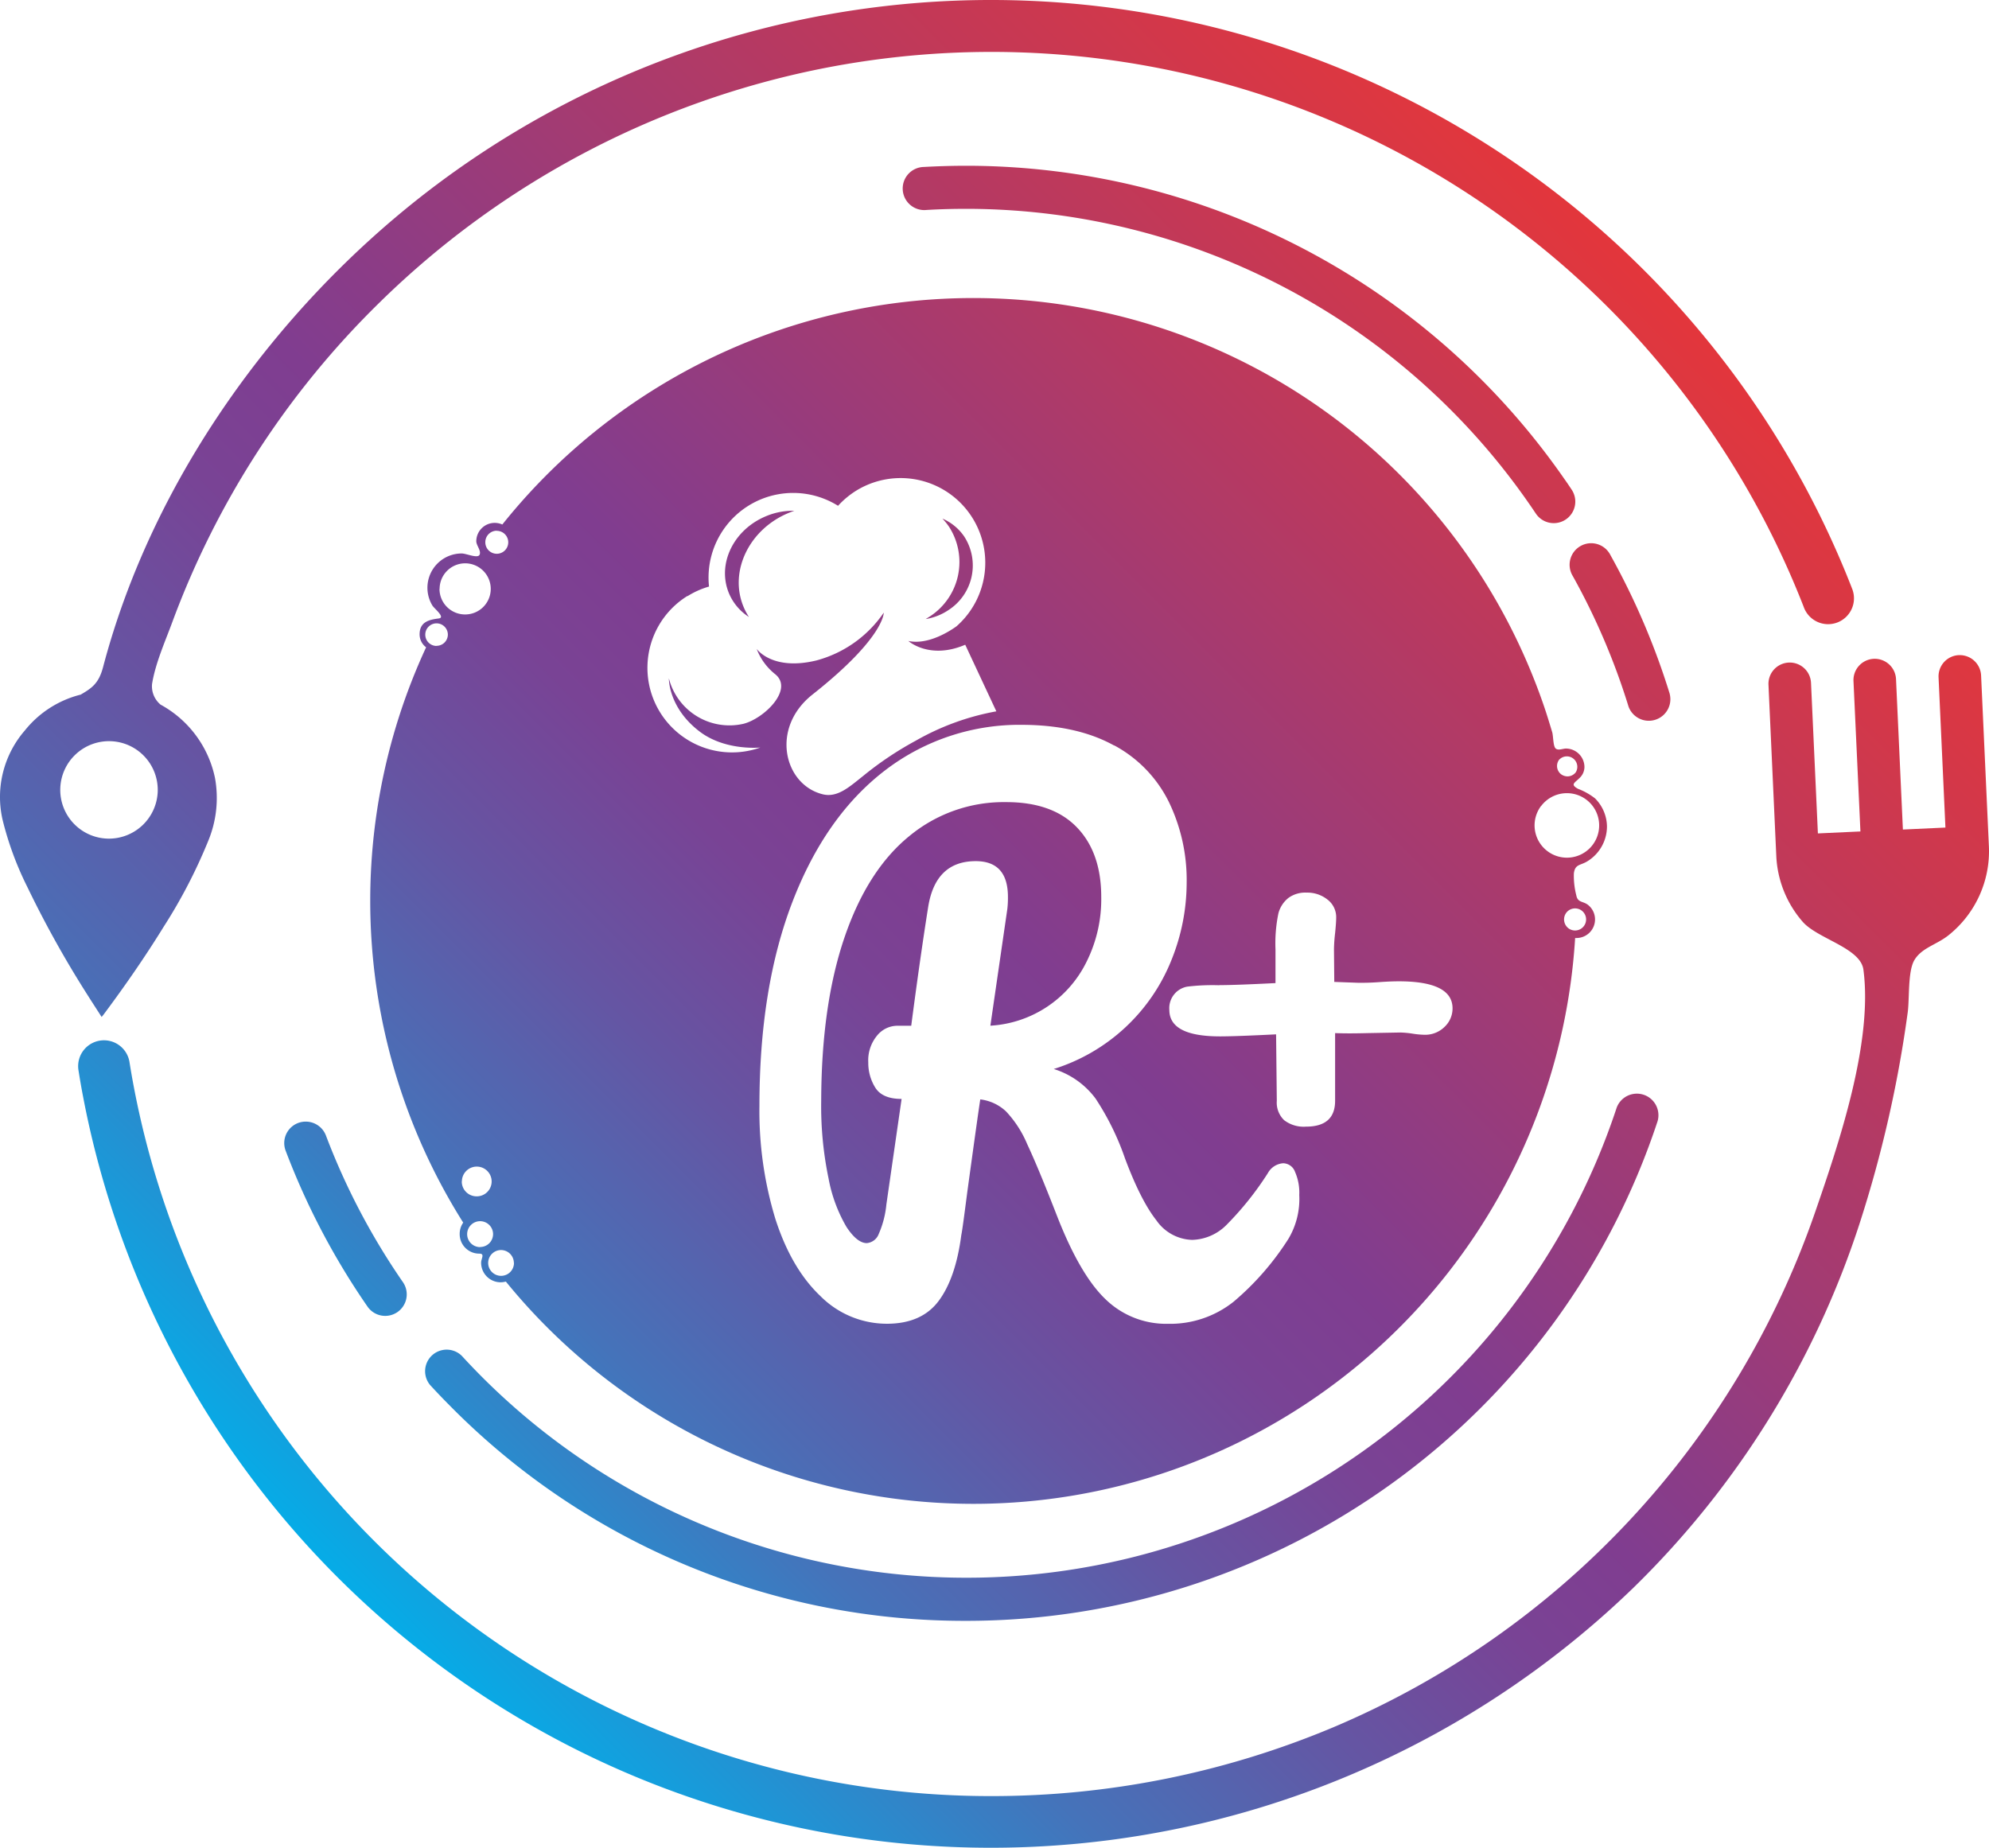 <?xml version="1.0" encoding="UTF-8" standalone="no"?>
<svg
   xmlns:dc="http://purl.org/dc/elements/1.1/"
   xmlns:cc="http://creativecommons.org/ns#"
   xmlns:rdf="http://www.w3.org/1999/02/22-rdf-syntax-ns#"
   xmlns:svg="http://www.w3.org/2000/svg"
   xmlns="http://www.w3.org/2000/svg"
   xmlns:xlink="http://www.w3.org/1999/xlink"
   xmlns:sodipodi="http://sodipodi.sourceforge.net/DTD/sodipodi-0.dtd"
   xmlns:inkscape="http://www.inkscape.org/namespaces/inkscape"
   id="Layer_1"
   data-name="Layer 1"
   viewBox="0 0 332.967 309.351"
   version="1.1"
   sodipodi:docname="Logo Coloring-04.svg"
   width="332.967"
   height="309.351"
   inkscape:version="0.92.3 (2405546, 2018-03-11)">
  <sodipodi:namedview
     pagecolor="#ffffff"
     bordercolor="#666666"
     borderopacity="1"
     objecttolerance="10"
     gridtolerance="10"
     guidetolerance="10"
     inkscape:pageopacity="0"
     inkscape:pageshadow="2"
     inkscape:window-width="1920"
     inkscape:window-height="1027"
     id="namedview53"
     showgrid="false"
     inkscape:zoom="0.35752889"
     inkscape:cx="-204.26002"
     inkscape:cy="154.41879"
     inkscape:window-x="-8"
     inkscape:window-y="-8"
     inkscape:window-maximized="1"
     inkscape:current-layer="Layer_1" />
  <defs
     id="defs28">
    <style
       id="style2">.cls-1{fill:url(#linear-gradient);}.cls-2{fill:url(#linear-gradient-2);}.cls-3{fill:url(#linear-gradient-3);}.cls-4{fill:url(#linear-gradient-4);}.cls-5{fill:url(#linear-gradient-5);}.cls-6{fill:url(#linear-gradient-6);}.cls-7{fill:url(#linear-gradient-7);}.cls-8{fill:url(#linear-gradient-8);}.cls-9{fill:url(#linear-gradient-9);}.cls-10{fill:url(#linear-gradient-10);}</style>
    <linearGradient
       id="linear-gradient"
       x1="307.2"
       y1="411.69"
       x2="534.05"
       y2="184.85"
       gradientUnits="userSpaceOnUse">
      <stop
         offset="0"
         stop-color="#00b1eb"
         id="stop4" />
      <stop
         offset="0.07"
         stop-color="#189bda"
         id="stop6" />
      <stop
         offset="0.2"
         stop-color="#4573ba"
         id="stop8" />
      <stop
         offset="0.33"
         stop-color="#6555a3"
         id="stop10" />
      <stop
         offset="0.43"
         stop-color="#794395"
         id="stop12" />
      <stop
         offset="0.5"
         stop-color="#803d90"
         id="stop14" />
      <stop
         offset="1"
         stop-color="#e73638"
         id="stop16" />
    </linearGradient>
    <linearGradient
       id="linear-gradient-2"
       x1="272.15"
       y1="376.64"
       x2="498.99"
       y2="149.79"
       xlink:href="#linear-gradient" />
    <linearGradient
       id="linear-gradient-3"
       x1="341.35"
       y1="445.84"
       x2="568.2"
       y2="218.99"
       xlink:href="#linear-gradient" />
    <linearGradient
       id="linear-gradient-4"
       x1="256.21"
       y1="360.7"
       x2="483.06"
       y2="133.86"
       xlink:href="#linear-gradient" />
    <linearGradient
       id="linear-gradient-5"
       x1="334.32"
       y1="438.81"
       x2="561.17"
       y2="211.97"
       xlink:href="#linear-gradient" />
    <linearGradient
       id="linear-gradient-6"
       x1="327.99"
       y1="432.48"
       x2="554.84"
       y2="205.64"
       xlink:href="#linear-gradient" />
    <linearGradient
       id="linear-gradient-7"
       x1="301.74"
       y1="406.23"
       x2="528.59"
       y2="179.39"
       xlink:href="#linear-gradient" />
    <linearGradient
       id="linear-gradient-8"
       x1="276.64"
       y1="381.13"
       x2="503.49"
       y2="154.29"
       xlink:href="#linear-gradient" />
    <linearGradient
       id="linear-gradient-9"
       x1="278.31"
       y1="382.8"
       x2="505.15"
       y2="155.95"
       xlink:href="#linear-gradient" />
    <linearGradient
       id="linear-gradient-10"
       x1="251.45"
       y1="401.4"
       x2="501.47"
       y2="151.38"
       xlink:href="#linear-gradient" />
    <linearGradient
       inkscape:collect="always"
       xlink:href="#linear-gradient"
       id="linearGradient4577"
       gradientUnits="userSpaceOnUse"
       x1="307.2"
       y1="411.69"
       x2="534.05"
       y2="184.85" />
  </defs>
  <title
     id="title30">Logo Coloring</title>
  <g
     id="g4575"
     transform="translate(-253.207,-142.708)">
    <path
       id="path32"
       d="m 390.68,327 a 59.26,59.26 0 0 0 1.23,13 25.05,25.05 0 0 0 3,8.12 c 1.19,1.81 2.33,2.71 3.4,2.71 a 2.35,2.35 0 0 0 2,-1.53 16,16 0 0 0 1.28,-4.94 l 2.55,-17.67 c -2.15,0 -3.61,-0.63 -4.4,-1.88 a 7.81,7.81 0 0 1 -1.18,-4.24 6.48,6.48 0 0 1 1.47,-4.48 4.39,4.39 0 0 1 3.35,-1.65 h 2.37 q 1.51,-11.53 2.84,-19.9 1.23,-7.65 7.95,-7.66 5.4,0 5.4,6 a 16.5,16.5 0 0 1 -0.1,2 L 419,314.43 a 19.16,19.16 0 0 0 16.05,-10.6 23.43,23.43 0 0 0 2.51,-10.95 q 0,-7.43 -4.08,-11.66 -4.08,-4.23 -11.85,-4.22 a 24.79,24.79 0 0 0 -16.23,5.71 q -7,5.71 -10.84,17 -3.84,11.29 -3.88,27.29 z"
       class="cls-1"
       inkscape:connector-curvature="0"
       style="fill:url(#linearGradient4577)" />
    <path
       id="path34"
       d="m 414.62,232.53 a 8.45,8.45 0 0 0 -3.65,-3 10.7,10.7 0 0 1 1.11,1.37 10.87,10.87 0 0 1 -3.19,15 l -0.72,0.45 a 9.5,9.5 0 0 0 3.84,-1.52 8.89,8.89 0 0 0 2.61,-12.3 z"
       class="cls-2"
       inkscape:connector-curvature="0"
       style="fill:url(#linear-gradient-2)" />
    <path
       id="path36"
       d="m 328.41,377.94 a 120.94,120.94 0 0 0 86.59,36.13 121.9,121.9 0 0 0 115.7,-83.67 3.61,3.61 0 0 0 -6.85,-2.26 114.63,114.63 0 0 1 -190.32,44.73 q -1.53,-1.55 -3,-3.15 a 3.61,3.61 0 0 0 -5.32,4.87 q 1.57,1.71 3.2,3.35 z"
       class="cls-3"
       inkscape:connector-curvature="0"
       style="fill:url(#linear-gradient-3)" />
    <path
       id="path38"
       d="m 378.58,246 a 10.2,10.2 0 0 1 -0.9,-1.7 c -2.47,-5.92 0.93,-13 7.58,-15.73 0.31,-0.13 0.61,-0.24 0.93,-0.35 h -0.26 a 11.62,11.62 0 0 0 -4.49,0.91 c -5.45,2.26 -8.23,8 -6.21,12.89 a 8.71,8.71 0 0 0 3.35,3.98 z"
       class="cls-4"
       inkscape:connector-curvature="0"
       style="fill:url(#linear-gradient-4)" />
    <path
       id="path40"
       d="m 532.72,258.85 a 121.26,121.26 0 0 0 -9.91,-23.19 3.61,3.61 0 1 0 -6.3,3.51 113.65,113.65 0 0 1 9.32,21.83 3.61,3.61 0 0 0 6.89,-2.13 z"
       class="cls-5"
       inkscape:connector-curvature="0"
       style="fill:url(#linear-gradient-5)" />
    <path
       id="path42"
       d="m 586.16,284.5 -1.31,-28.71 a 3.57,3.57 0 0 0 -3.56,-3.4 h -0.16 a 3.56,3.56 0 0 0 -3.4,3.72 l 1.15,25.15 -7.12,0.33 -1.15,-25.15 a 3.564,3.564 0 1 0 -7.12,0.33 l 1.16,25.14 -7.12,0.33 -1.15,-25.15 a 3.564,3.564 0 1 0 -7.12,0.32 l 1.31,28.71 a 18,18 0 0 0 4.43,10.93 c 2.51,2.85 9.67,4.35 10.15,8 1.62,12.19 -4.12,29.12 -8.07,40.56 A 145.11,145.11 0 0 1 476.43,431.88 147.54,147.54 0 0 1 419.1,443.41 146,146 0 0 1 275.61,324.68 c -0.26,-1.36 -0.5,-2.75 -0.72,-4.12 a 4.324,4.324 0 1 0 -8.54,1.36 c 0.23,1.46 0.48,2.92 0.76,4.36 a 154.69,154.69 0 0 0 259.59,82.2 149.89,149.89 0 0 0 37.8,-60.9 204.2,204.2 0 0 0 8.06,-35.32 c 0.32,-2.28 0,-6.79 1.08,-8.74 1.21,-2.11 3.65,-2.59 5.68,-4.17 a 18,18 0 0 0 6.84,-14.85 z"
       class="cls-6"
       inkscape:connector-curvature="0"
       style="fill:url(#linear-gradient-6)" />
    <path
       id="path44"
       d="m 330.16,349.32 a 3.26,3.26 0 0 0 3.27,3.27 c 1,0 0.32,0.8 0.32,1.52 a 3.27,3.27 0 0 0 3.27,3.28 3.58,3.58 0 0 0 0.87,-0.12 100.92,100.92 0 0 0 179,-57.52 h 0.2 a 3.11,3.11 0 0 0 2,-5.51 c -0.86,-0.7 -1.76,-0.37 -2,-1.62 a 13.12,13.12 0 0 1 -0.41,-3.68 c 0.18,-1.56 1.07,-1.32 2.2,-2 a 6.85,6.85 0 0 0 3.34,-5.86 6.76,6.76 0 0 0 -2,-4.71 10.94,10.94 0 0 0 -2.85,-1.6 c -1.35,-0.74 -0.54,-1 0.25,-1.8 a 2.55,2.55 0 0 0 0.83,-1.83 3.11,3.11 0 0 0 -3.1,-3.11 c -0.51,0 -1.27,0.37 -1.71,0 -0.44,-0.37 -0.39,-2 -0.58,-2.71 -0.34,-1.14 -0.69,-2.28 -1.06,-3.42 -0.74,-2.25 -1.57,-4.48 -2.47,-6.67 a 100.94,100.94 0 0 0 -172.23,-24.71 3.18,3.18 0 0 0 -1.27,-0.27 3.08,3.08 0 0 0 -3.09,3.08 c 0,0.7 0.86,1.57 0.55,2.25 -0.31,0.68 -2.2,-0.21 -3,-0.21 a 5.74,5.74 0 0 0 -4.89,8.73 c 0.3,0.49 2.24,2 1.05,2.15 -1.6,0.2 -3.2,0.57 -3.2,2.65 a 2.7,2.7 0 0 0 1.09,2.18 101,101 0 0 0 6.21,96.32 3.26,3.26 0 0 0 -0.59,1.92 z M 518,295.17 a 1.85,1.85 0 0 1 -1.12,3.32 1.83,1.83 0 0 1 -1.11,-0.37 1.87,1.87 0 0 1 -0.36,-2.6 1.85,1.85 0 0 1 2.59,-0.35 z m -3.73,-25.32 a 1.75,1.75 0 0 1 2.73,2.15 1.75,1.75 0 0 1 -1.39,0.69 1.82,1.82 0 0 1 -1.06,-0.35 1.75,1.75 0 0 1 -0.3,-2.49 z m -3.06,7.79 a 5.4,5.4 0 1 1 1.05,7.57 5.4,5.4 0 0 1 -1.07,-7.57 z m -53.86,30 c 1.83,0 5,-0.12 9.38,-0.34 v -5.64 a 24.81,24.81 0 0 1 0.49,-6.05 4.87,4.87 0 0 1 1.7,-2.59 4.8,4.8 0 0 1 3,-0.87 5.4,5.4 0 0 1 3.52,1.17 3.69,3.69 0 0 1 1.45,3 q 0,0.81 -0.18,2.61 a 26.43,26.43 0 0 0 -0.19,2.68 l 0.05,5.49 4.11,0.15 c 0.73,0 1.84,0 3.35,-0.11 1.51,-0.11 2.61,-0.14 3.34,-0.14 q 9,0 9,4.53 a 4.24,4.24 0 0 1 -1.34,3.1 4.62,4.62 0 0 1 -3.37,1.32 14.65,14.65 0 0 1 -2,-0.19 16.2,16.2 0 0 0 -2,-0.19 l -5.47,0.1 c -2.23,0.06 -4.06,0.06 -5.48,0 V 327 q 0,4.33 -4.88,4.33 a 5.36,5.36 0 0 1 -3.65,-1.08 4.06,4.06 0 0 1 -1.23,-3.25 l -0.06,-5.52 -0.06,-5.6 c -4.42,0.22 -7.55,0.34 -9.38,0.34 q -8.49,0 -8.49,-4.43 a 3.66,3.66 0 0 1 3,-3.9 35,35 0 0 1 5.37,-0.23 z M 439.73,267.5 a 21.57,21.57 0 0 1 9.13,9.43 30,30 0 0 1 3,13.54 34.64,34.64 0 0 1 -2.52,12.9 31.26,31.26 0 0 1 -19.73,18.31 13.78,13.78 0 0 1 7,4.95 44.43,44.43 0 0 1 4.92,10 q 2.64,7.06 5.25,10.37 a 7.56,7.56 0 0 0 6,3.29 8.41,8.41 0 0 0 5.77,-2.53 51.82,51.82 0 0 0 6.91,-8.66 3.18,3.18 0 0 1 2.56,-1.64 2.16,2.16 0 0 1 1.98,1.44 8.67,8.67 0 0 1 0.71,3.88 13.05,13.05 0 0 1 -1.8,7.31 46.1,46.1 0 0 1 -9.18,10.54 17.05,17.05 0 0 1 -11,3.71 14.56,14.56 0 0 1 -10.46,-4.12 q -4.31,-4.12 -8.19,-14.14 -3.12,-8 -4.92,-11.83 a 18.26,18.26 0 0 0 -3.55,-5.48 7.59,7.59 0 0 0 -4.3,-2 q -0.39,2.48 -2.18,15.55 c -0.51,3.92 -0.82,6.31 -1,7.18 q -0.94,7.19 -3.78,11 -2.84,3.81 -8.62,3.83 a 15.71,15.71 0 0 1 -11.21,-4.66 c -3.25,-3.09 -5.76,-7.42 -7.53,-12.95 a 62,62 0 0 1 -2.65,-18.9 q 0,-19.79 5.54,-34.16 5.54,-14.37 15.52,-22 a 37,37 0 0 1 23.05,-7.6 q 9.11,0.05 15.26,3.46 z m -71.4,-25 a 14,14 0 0 1 3.57,-1.59 14.17,14.17 0 0 1 21.6,-13.52 14.39,14.39 0 0 1 3,-2.51 14.17,14.17 0 0 1 16.82,22.69 c -0.94,0.68 -4.68,3.18 -8.05,2.45 0,0 3.53,3.19 9.52,0.63 L 420,261.8 a 42.32,42.32 0 0 0 -13.5,4.92 v 0 a 56,56 0 0 0 -8.85,5.94 c -2.22,1.75 -4.28,3.7 -6.82,3 -6.38,-1.66 -8.7,-11.07 -1.6,-16.68 12.08,-9.54 11.92,-13.7 11.92,-13.7 a 19.85,19.85 0 0 1 -11.27,8 c -7.41,1.8 -10,-1.93 -10,-1.93 a 9.88,9.88 0 0 0 3.12,4.25 c 3.11,2.56 -1.91,7.43 -5.35,8.29 a 10.47,10.47 0 0 1 -12.47,-7.61 c 0,0 -0.12,4.93 5.21,8.95 4,3 9.29,2.7 10.1,2.63 A 14.16,14.16 0 0 1 368.26,242.5 Z m -34.74,109 a 2.17,2.17 0 1 1 2.16,-2.17 2.16,2.16 0 0 1 -2.18,2.15 z m 5.66,2.65 a 2.16,2.16 0 1 1 -2.16,-2.16 2.16,2.16 0 0 1 2.14,2.14 z m -2.89,-122.57 a 1.92,1.92 0 1 1 -1.91,1.92 1.92,1.92 0 0 1 1.89,-1.94 z m -9.56,9.72 a 4.28,4.28 0 1 1 4.28,4.28 4.28,4.28 0 0 1 -4.3,-4.3 z m -0.51,9.55 a 1.89,1.89 0 1 1 1.89,-1.89 1.89,1.89 0 0 1 -1.91,1.87 z m 4.24,89.66 a 2.49,2.49 0 1 1 2.47,2.49 2.48,2.48 0 0 1 -2.49,-2.51 z"
       class="cls-7"
       inkscape:connector-curvature="0"
       style="fill:url(#linear-gradient-7)" />
    <path
       id="path46"
       d="m 304.4,330.49 a 3.59,3.59 0 0 0 -3.37,4.88 121.37,121.37 0 0 0 13.68,26.06 3.602,3.602 0 1 0 5.93,-4.09 114.52,114.52 0 0 1 -12.87,-24.52 3.61,3.61 0 0 0 -3.37,-2.33 z"
       class="cls-8"
       inkscape:connector-curvature="0"
       style="fill:url(#linear-gradient-8)" />
    <path
       id="path48"
       d="M 415,177.67 A 114.75,114.75 0 0 1 509.16,227 c 0.38,0.54 0.75,1.09 1.12,1.64 a 3.606,3.606 0 1 0 6,-4 c -0.39,-0.59 -0.78,-1.17 -1.19,-1.74 A 121.94,121.94 0 0 0 415,170.46 c -2.36,0 -4.75,0.07 -7.11,0.2 a 3.61,3.61 0 1 0 0.42,7.2 c 2.2,-0.13 4.45,-0.19 6.69,-0.19 z"
       class="cls-9"
       inkscape:connector-curvature="0"
       style="fill:url(#linear-gradient-9)" />
    <path
       id="path50"
       d="M 563.2,241.11 A 154.72,154.72 0 0 0 324.75,174.8 c -25.45,19.61 -46.05,48.32 -54.29,79.6 -0.73,2.77 -1.91,3.52 -3.74,4.6 a 17.36,17.36 0 0 0 -9.35,6 17,17 0 0 0 -3.72,15 53.78,53.78 0 0 0 4.13,11.2 175.17,175.17 0 0 0 9.82,17.68 c 0.85,1.35 1.72,2.69 2.62,4.09 l 0.34,-0.42 c 3.55,-4.76 6.93,-9.63 10.05,-14.69 a 87.7,87.7 0 0 0 7.44,-14.33 18.77,18.77 0 0 0 1.15,-10.56 18.2,18.2 0 0 0 -9.11,-12.29 4,4 0 0 1 -1.43,-3.45 c 0.56,-3.48 2.19,-7.11 3.4,-10.39 a 145.33,145.33 0 0 1 34.63,-53.43 146.62,146.62 0 0 1 74,-39.2 145.94,145.94 0 0 1 164.46,90.09 4.33,4.33 0 1 0 8.06,-3.15 z m -292,42 a 8.16,8.16 0 1 1 8.41,-7.88 8.18,8.18 0 0 1 -8.43,7.88 z"
       class="cls-10"
       inkscape:connector-curvature="0"
       style="fill:url(#linear-gradient-10)" />
  </g>
</svg>
